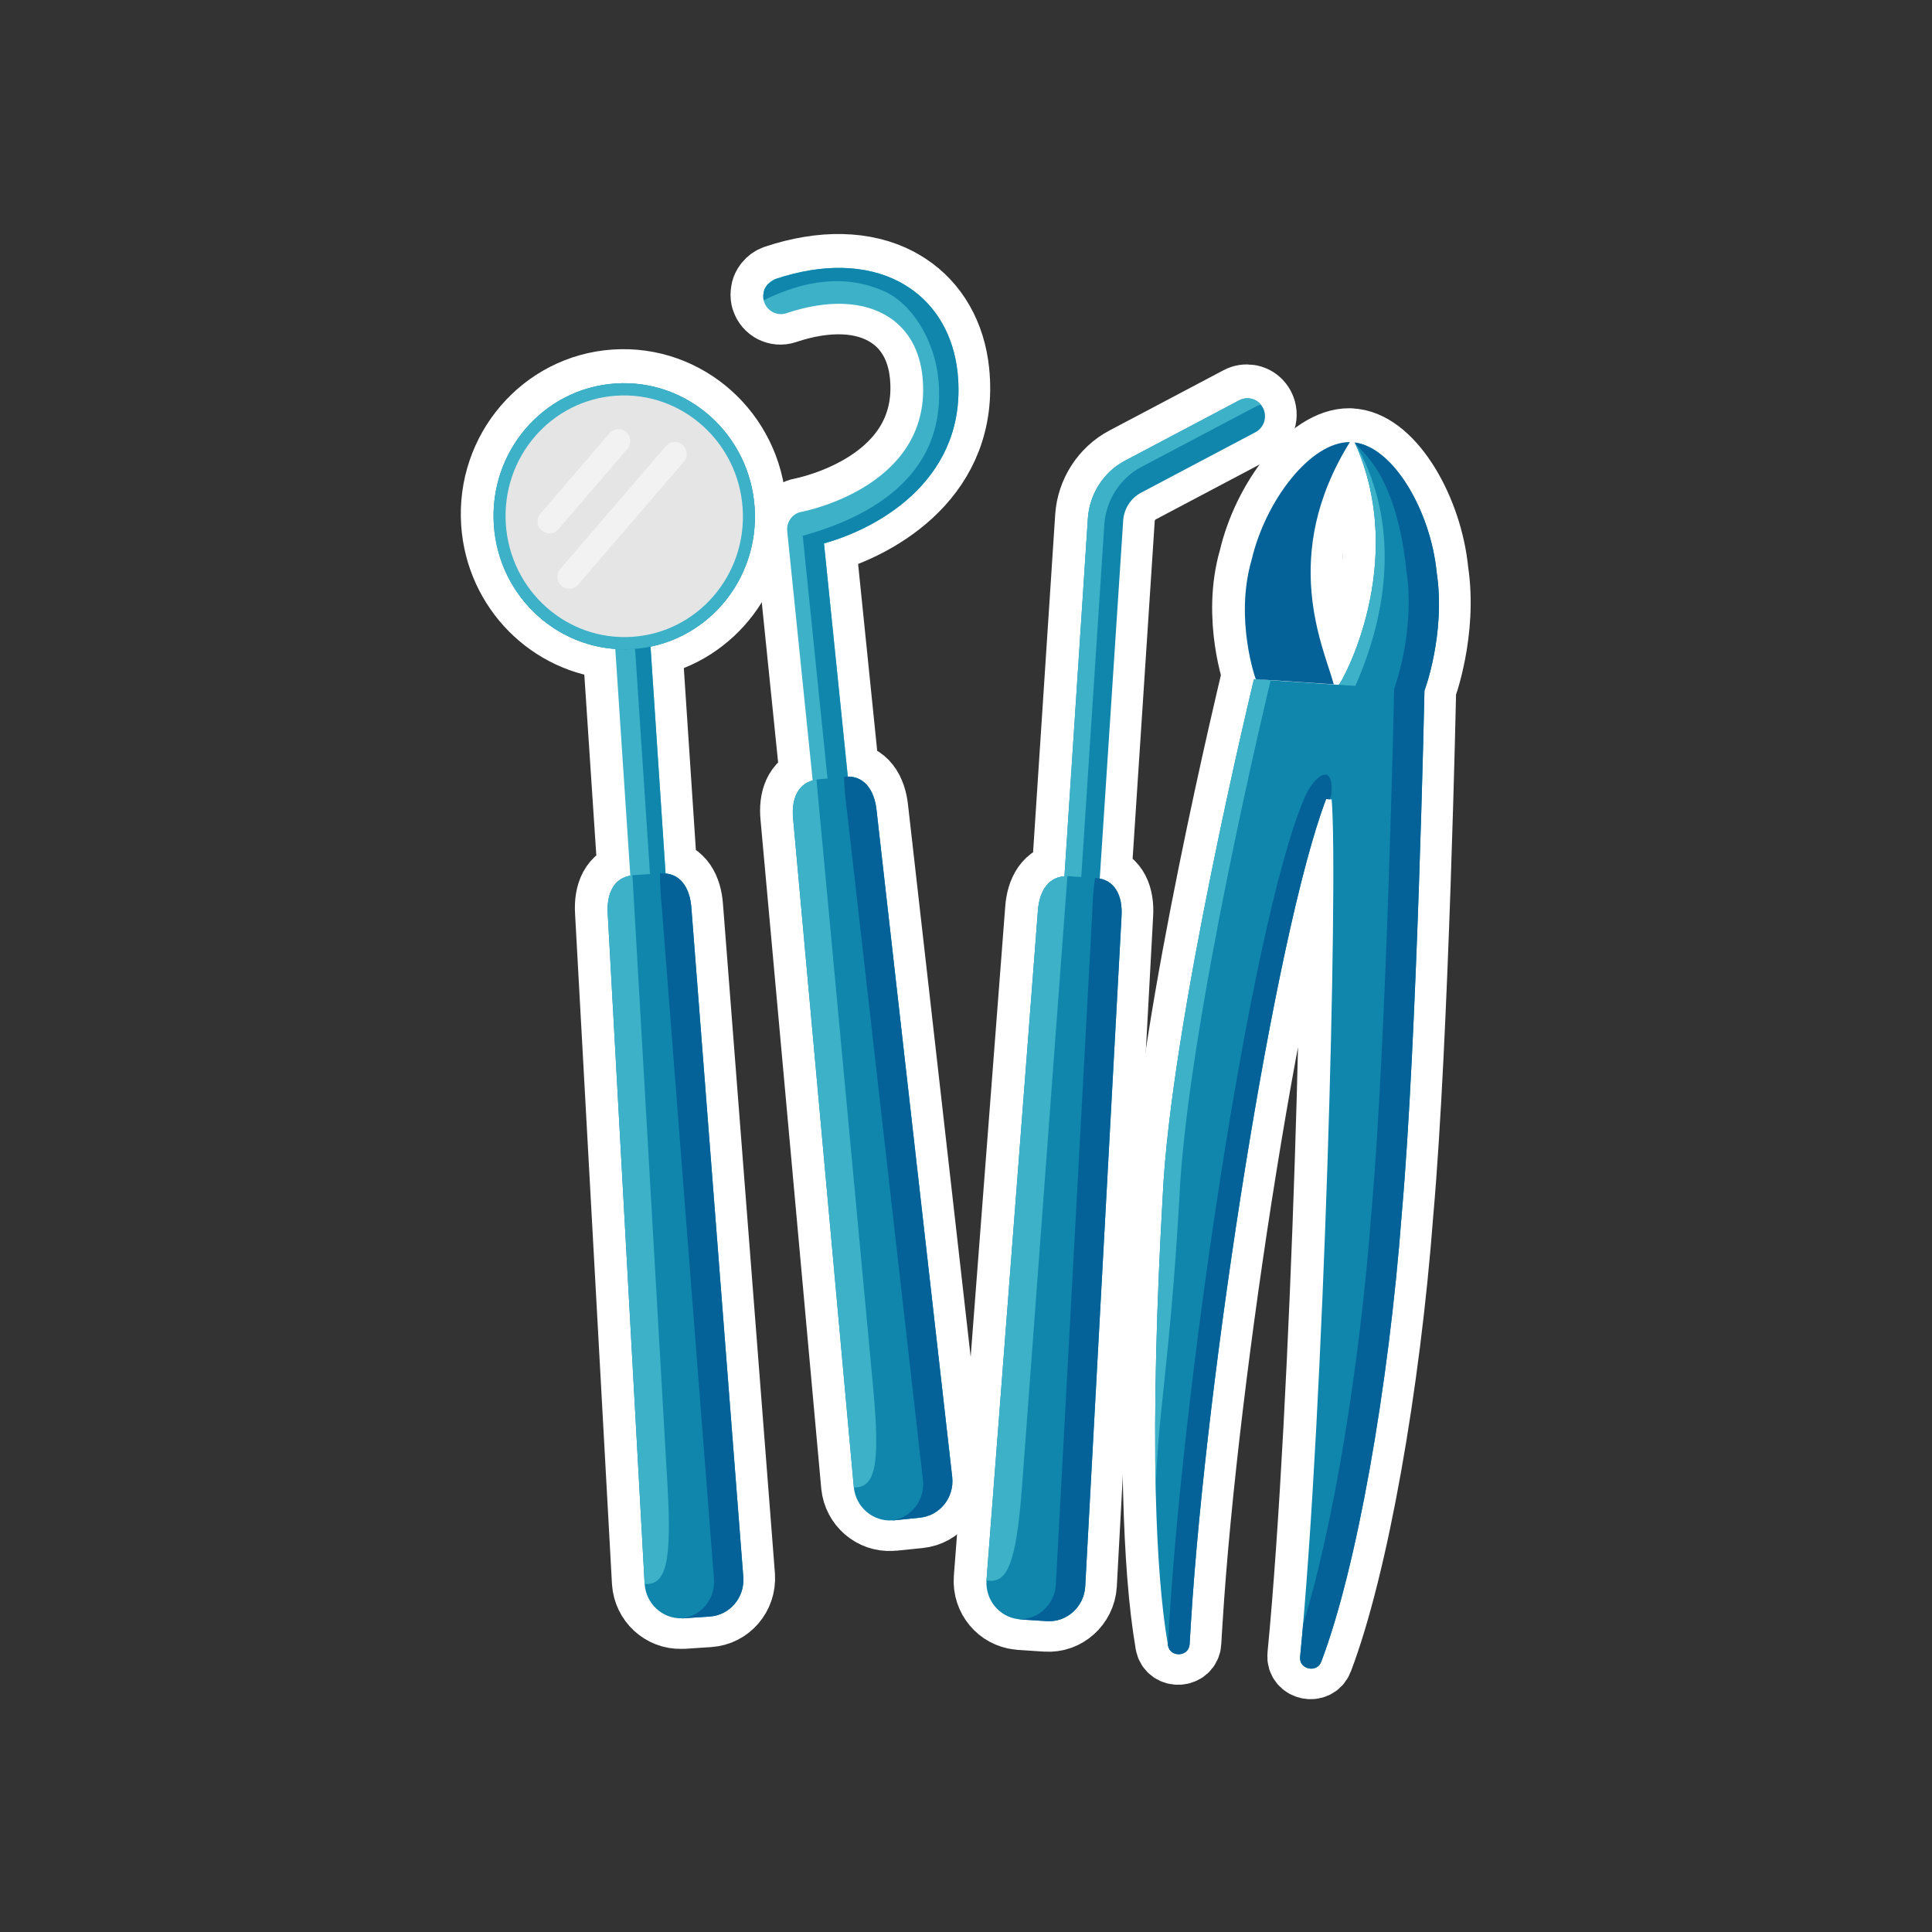 <?xml version="1.0" encoding="utf-8"?>
<!-- Generator: Adobe Illustrator 26.5.3, SVG Export Plug-In . SVG Version: 6.00 Build 0)  -->
<svg version="1.1" id="Layer_1" xmlns="http://www.w3.org/2000/svg" xmlns:xlink="http://www.w3.org/1999/xlink" x="0px" y="0px"
	 viewBox="0 0 1200 1200" style="enable-background:new 0 0 1200 1200;" xml:space="preserve">
<rect x="0" y="0" width="1200" height="1200" fill="#333333" stroke="none"/>
<style type="text/css">
	.st0{fill:#FFFFFF;stroke:#FFFFFF;stroke-width:40;stroke-linecap:round;stroke-linejoin:round;stroke-miterlimit:10;}
	.st1{fill:#1086AD;}
	.st2{fill:#3DB1C8;}
	.st3{fill:#046298;}
	.st4{fill:#E5E5E5;}
	.st5{fill:#F2F2F2;}
</style>
<g>
	<path class="st0" d="M784.16,252.37c-0.67-1.31-1.56-2.42-2.59-3.33c-0.01-0.01-0.02-0.02-0.03-0.03
		c-0.12-0.11-0.25-0.21-0.38-0.31c-0.17-0.13-0.33-0.26-0.51-0.39c-0.06-0.04-0.12-0.08-0.18-0.12c-0.25-0.17-0.5-0.32-0.76-0.47
		c-0.02-0.01-0.05-0.03-0.07-0.04c-0.29-0.16-0.59-0.31-0.9-0.44c-0.01,0-0.01-0.01-0.02-0.01c-0.32-0.14-0.64-0.26-0.96-0.36
		c-0.01,0-0.02-0.01-0.03-0.01c-0.3-0.1-0.61-0.18-0.93-0.25c-0.03-0.01-0.07-0.02-0.1-0.03c-0.14-0.03-0.29-0.05-0.44-0.07
		c-2.28-0.39-4.69-0.08-6.9,1.09l-41.55,21.97l-29.51,15.58c-13.14,6.98-21.95,20.65-22.94,35.74l-14.56,222.35
		c-10.54,0.69-15.76,9.99-16.51,21.6l-31.91,415.69c-0.8,12.26,8.1,22.92,20.04,24.15c0.29,0.09,0.58,0.11,0.87,0.13l16.5,1.08
		c12.41,0.81,23.08-8.79,23.9-21.35l22.56-416.3c0.76-11.6-3.16-21.53-13.54-23.61l14.56-222.32c0.48-7.3,4.74-13.94,11.13-17.32
		l71.03-37.55C784.84,264.59,786.95,257.85,784.16,252.37z"/>
	<path class="st0" d="M594.48,230.63c-2.35-22.97-13.17-41.85-30.43-53.19c-1.89-1.23-3.77-2.38-5.71-3.38l-0.08-0.07
		c-20.82-10.9-47.79-11.51-77.01-1.72c-2.06,0.73-3.7,1.95-4.94,3.5c-0.07,0.08-0.2,0.24-0.33,0.41c-0.12,0.24-0.38,0.56-0.64,0.96
		c0,0,0.01,0.07-0.07,0.08c-0.69,1.12-1.16,2.36-1.32,3.65c-0.29,1.53-0.28,3.02,0.02,4.56c0.11,0.36,0.21,0.65,0.32,1.01
		c1.91,5.79,8.05,8.98,13.88,7.04c25.59-8.6,48.33-7.71,63.95,2.68c11.74,7.71,18.85,20.38,20.51,36.68
		c6.89,67.49-71.85,83.39-75.16,84.03c-5.63,1.02-9.43,6.28-8.84,12.06l15.81,154.79c-9.85,2.66-13.29,12.54-12.13,23.89
		l37.7,415.21c1.25,12.22,11.8,21.25,23.78,20.48c0.3,0.04,0.59,0.01,0.88-0.02l16.45-1.68c12.37-1.26,21.29-12.51,20.02-25.03
		l-47.01-414.26c-1.2-11.78-6.9-21.04-17.87-21.05l-14.79-144.8C547.65,326.44,601.04,294.86,594.48,230.63z"/>
	<path class="st0" d="M468.37,314.13c-3.02-45.54-41.73-80.05-86.45-77.08c-44.73,2.97-78.54,42.29-75.52,87.82
		c2.77,41.76,35.56,74.23,75.48,77.04c0,0.26,0,0.51,0.01,0.77l9.3,140.21c-10.72,1.85-14.81,11.87-14.03,23.65l22.92,416.29
		c0.81,12.26,11.04,21.66,23.04,21.31c0.3,0.05,0.59,0.04,0.88,0.02l16.49-1.09c12.41-0.82,21.73-11.74,20.89-24.3l-32.26-415.67
		c-0.76-11.42-5.8-20.64-16.04-21.6l-9.3-140.26c-0.02-0.26-0.05-0.51-0.09-0.76C442.91,392.42,471.14,355.9,468.37,314.13z"/>
	<path class="st0" d="M892.03,354.46c-3.72-37.79-26.66-77.6-50.87-80.63c33.87,75.02-8.68,150.56-9.99,150.47l-42.26-2.81l0,0
		l-10.37-0.69c0,0-52.02,214.78-56.73,322.16c-3.62,63.35-5.55,128.75-4.24,184.14c0.06,0.23,0.04,0.45,0.03,0.67
		c0.95,36.48,3.29,68.58,7.48,92.75c-0.01,0.15,0.05,0.3,0.04,0.45c1.39,7.78,13.09,7.06,13.47-0.82c0.22-4.46,0.53-9.07,0.85-13.83
		c9.42-152.82,52.16-427.78,83.94-511.05l3.43,0.23c4.17,48.64-4.66,379.28-19.61,532.64c-0.73,7.71,10.39,10.17,13.14,2.96
		c21.94-57.65,41.89-170.45,50.01-278.28c9.53-107.07,14.11-324.99,14.11-324.99C884.33,428.51,897.79,392.53,892.03,354.46z"/>
	<path class="st0" d="M828.12,424.02c-6.46-23.4-33.88-79.88,9.99-150.45c-24.44-0.2-52.42,36.21-61.06,73.23
		c-10.75,36.9,2.71,74.74,2.64,74.01L828.12,424.02z"/>
</g>
<g>
	<g>
		<g>
			<g>
				<path class="st1" d="M669.45,585.65c-6.04-0.4-10.62-5.71-10.22-11.86l16.49-251.88c0.99-15.06,9.78-28.74,22.95-35.71
					l71.03-37.56c5.38-2.84,12.01-0.72,14.79,4.76c2.78,5.47,0.68,12.22-4.7,15.06l-71.03,37.55c-6.39,3.38-10.66,10.02-11.13,17.32
					l-16.49,251.88C680.72,581.38,675.49,586.05,669.45,585.65z"/>
			</g>
			<g>
				<path class="st2" d="M783.16,251.42c-1.11,0.23-2.17,0.6-3.23,1.13l-71.07,37.51c-13.14,6.98-21.95,20.65-22.94,35.74
					l-16.49,251.84c-0.19,2.97,0.8,5.72,2.49,7.85c-0.82,0.17-1.62,0.19-2.5,0.13c-6.06-0.4-10.62-5.7-10.22-11.86l16.49-251.84
					c0.99-15.09,9.8-28.76,22.94-35.74l71.07-37.51C774.42,246.22,779.98,247.4,783.16,251.42z"/>
			</g>
		</g>
		<g>
			<path class="st1" d="M674.04,985.58c-0.82,12.56-11.49,22.16-23.9,21.35l-16.5-1.08c-0.29-0.02-0.58-0.04-0.87-0.13
				c-11.94-1.23-20.85-11.89-20.04-24.15l31.91-415.69c0.8-12.26,6.57-21.96,18.35-21.64c0.3-0.06,0.59-0.04,0.88-0.02l16.5,1.08
				c12.41,0.81,17.06,11.42,16.24,23.97L674.04,985.58z"/>
			<path class="st2" d="M662.98,544.24l-28.22,379.59c-3.56,46.49-8.86,60.32-22.03,57.74l31.91-415.69
				C645.44,553.61,651.2,543.91,662.98,544.24z"/>
			<path class="st3" d="M674.04,985.58c-0.82,12.56-11.49,22.16-23.9,21.35l-16.5-1.08c-0.29-0.02-0.58-0.04-0.87-0.13
				c12.07,0.34,22.22-9.07,23.02-21.33l22.56-416.3c0.28-8.79,0.85-16.36,1.79-22.79l0.22,0.01c12.41,0.81,17.06,11.42,16.24,23.97
				L674.04,985.58z"/>
		</g>
	</g>
	<g>
		<g>
			<path class="st2" d="M594.8,231.65c6.56,64.23-46.83,95.81-83.01,105.87l17.05,166.92c0.63,6.15-3.81,11.62-9.78,12.23
				c-1.53,0.16-2.94,0-4.31-0.46c-4.1-1.23-7.27-4.95-7.74-9.54l-18.05-176.69c-0.59-5.78,3.21-11.03,8.84-12.06
				c3.32-0.64,82.06-16.54,75.16-84.03c-1.66-16.3-8.77-28.97-20.51-36.68c-15.62-10.38-38.35-11.28-63.95-2.68
				c-5.83,1.94-11.97-1.25-13.88-7.04c-0.11-0.36-0.21-0.65-0.32-1.01c-0.3-1.54-0.31-3.04-0.02-4.56c0.16-1.29,0.62-2.53,1.32-3.65
				c0.07-0.01,0.07-0.08,0.07-0.08c0.25-0.4,0.51-0.73,0.64-0.96c0.13-0.16,0.26-0.33,0.33-0.41c1.24-1.55,2.88-2.76,4.94-3.5
				c29.22-9.8,56.19-9.18,77.01,1.72l0.08,0.07c1.94,1,3.82,2.15,5.71,3.38C581.63,189.81,592.45,208.69,594.8,231.65z"/>
		</g>
		<g>
			<path class="st1" d="M594.8,231.65c6.56,64.23-46.83,95.81-83.01,105.87l17.05,166.92c0.63,6.15-3.81,11.62-9.78,12.23
				c-1.53,0.16-2.94,0-4.31-0.46c3.69-2.02,2.25-3.15,1.78-7.74l-17.94-175.66c35.89-10.03,90.7-34.12,84.2-97.83
				c-2.32-22.74-15.72-46.6-34.53-54.49c-24.14-10.26-48.66-6.33-73.95,5.98c-0.3-1.54-0.31-3.04-0.02-4.56
				c0.16-1.29,0.62-2.53,1.32-3.65c0.07-0.01,0.07-0.08,0.07-0.08c0.25-0.4,0.51-0.73,0.64-0.96c0.13-0.16,0.26-0.33,0.33-0.41
				c1.28-1.1,2.86-2.24,4.94-3.5c29.22-9.8,56.19-9.18,77.01,1.72l0.08,0.07c1.94,1,3.82,2.15,5.71,3.38
				C581.63,189.81,592.45,208.69,594.8,231.65z"/>
		</g>
		<g>
			<path class="st1" d="M591.46,917.62c1.28,12.52-7.65,23.76-20.02,25.03L555,944.33c-0.29,0.03-0.58,0.06-0.88,0.02
				c-11.98,0.77-22.53-8.25-23.78-20.48l-37.7-415.21c-1.25-12.22,2.83-22.75,14.49-24.39c0.28-0.1,0.58-0.13,0.87-0.16l16.45-1.68
				c12.37-1.26,18.73,8.42,20.01,20.94L591.46,917.62z"/>
			<path class="st2" d="M507.13,484.27l35.33,378.99c4.23,46.43,1.3,60.95-12.12,60.6l-37.7-415.21
				C491.39,496.43,495.46,485.91,507.13,484.27z"/>
			<path class="st3" d="M591.46,917.62c1.28,12.52-7.65,23.76-20.02,25.03L555,944.33c-0.29,0.03-0.58,0.06-0.88,0.02
				c11.96-1.67,20.4-12.64,19.15-24.86l-47.01-414.26c-1.18-8.71-1.88-16.28-2.03-22.77l0.22-0.02
				c12.37-1.26,18.73,8.42,20.01,20.94L591.46,917.62z"/>
		</g>
	</g>
	<g>
		<g>
			<path class="st2" d="M404.66,576.45c-6.04,0.4-11.28-4.26-11.69-10.42l-10.76-162.33c-0.41-6.16,4.16-11.47,10.21-11.87
				c6.04-0.4,11.28,4.26,11.69,10.42l10.76,162.33C415.28,570.74,410.71,576.05,404.66,576.45z"/>
		</g>
		<g>
			<path class="st1" d="M404.09,402.27l10.76,162.29c0.41,6.17-4.15,11.47-10.21,11.87c-1.75,0.12-3.38-0.15-4.9-0.87
				c3.53-2.03,5.76-5.98,5.47-10.36l-10.76-162.29c-0.29-4.38-3.02-8.01-6.79-9.55c1.41-0.91,2.99-1.39,4.74-1.51
				C398.47,391.45,403.69,396.1,404.09,402.27z"/>
		</g>
		
			<ellipse transform="matrix(0.998 -0.066 0.066 0.998 -20.36 26.357)" class="st1" cx="387.71" cy="320.53" rx="81.16" ry="82.63"/>
		
			<ellipse transform="matrix(0.998 -0.066 0.066 0.998 -20.36 26.357)" class="st2" cx="387.71" cy="320.53" rx="81.16" ry="82.63"/>
		
			<ellipse transform="matrix(0.998 -0.066 0.066 0.998 -20.36 26.357)" class="st4" cx="387.71" cy="320.53" rx="73.7" ry="75.04"/>
		<g>
			<path class="st5" d="M341.72,331.3c-1.87,0.12-3.78-0.48-5.3-1.84c-3.04-2.71-3.36-7.42-0.7-10.51l42.88-49.87
				c2.66-3.09,7.28-3.4,10.32-0.68c3.04,2.71,3.36,7.42,0.7,10.51l-42.88,49.87C345.41,330.33,343.59,331.18,341.72,331.3z"/>
		</g>
		<g>
			<path class="st5" d="M354.04,365.68c-1.87,0.12-3.78-0.48-5.31-1.83c-3.04-2.71-3.36-7.42-0.7-10.51l65.66-76.35
				c2.66-3.09,7.28-3.4,10.32-0.68c3.04,2.71,3.36,7.42,0.7,10.51l-65.66,76.35C357.73,364.7,355.91,365.55,354.04,365.68z"/>
		</g>
		<g>
			<path class="st1" d="M461.7,979.78c0.83,12.56-8.49,23.48-20.89,24.3l-16.49,1.09c-0.29,0.02-0.58,0.04-0.88-0.02
				c-12,0.35-22.22-9.05-23.04-21.31l-22.92-416.29c-0.81-12.26,3.63-22.63,15.35-23.86c0.29-0.09,0.58-0.11,0.87-0.13l16.49-1.09
				c12.41-0.82,18.42,9.08,19.25,21.64L461.7,979.78z"/>
			<path class="st2" d="M392.83,543.71l21.83,380.01c2.57,46.55-0.87,60.96-14.26,60.13l-22.92-416.29
				C376.67,555.3,381.11,544.93,392.83,543.71z"/>
			<path class="st3" d="M461.7,979.78c0.83,12.56-8.49,23.48-20.89,24.3l-16.49,1.09c-0.29,0.02-0.58,0.04-0.88-0.02
				c12.01-1.24,20.84-11.91,20.02-24.17L411.2,565.33c-0.87-8.75-1.3-16.33-1.22-22.83l0.22-0.01c12.41-0.82,18.42,9.08,19.25,21.64
				L461.7,979.78z"/>
		</g>
	</g>
	<g>
		<path class="st1" d="M870.66,753.87c-8.11,107.83-28.07,220.62-50.01,278.28c-2.75,7.21-13.88,4.75-13.14-2.96
			c14.95-153.35,23.79-484,19.61-532.64l-3.43-0.23c-31.78,83.27-74.52,358.23-83.94,511.05c-0.32,4.76-0.62,9.36-0.85,13.83
			c-0.38,7.89-12.08,8.6-13.47,0.82c0.01-0.15-0.05-0.3-0.04-0.45c-4.19-24.16-6.53-56.26-7.48-92.75c0.01-0.22,0.03-0.45-0.03-0.67
			c-1.31-55.39,0.62-120.79,4.24-184.14c4.71-107.39,56.73-322.16,56.73-322.16l52.62,3.5c1.32,0.09,43.86-75.45,9.99-150.47
			c24.21,3.03,47.15,42.84,50.87,80.63c5.75,38.07-7.7,74.05-7.59,73.38C884.77,428.87,880.19,646.8,870.66,753.87z"/>
		<path class="st2" d="M717.89,928.14c-1.31-55.39,0.62-120.79,4.24-184.14c4.71-107.39,56.73-322.16,56.73-322.16l10.37,0.69
			c0,0-52.02,214.78-56.73,322.16C726.48,849.6,718.37,882.35,717.89,928.14z"/>
		<path class="st2" d="M841.48,274.86c25.17,43.26,24.24,97.07,0.37,151.16l-10.36-0.69C832.8,425.42,875.35,349.88,841.48,274.86z"
			/>
		<path class="st3" d="M826.99,493.1c-0.29,1.1-0.66,2.2-0.96,3.37l-2.34-0.16c-31.78,83.27-74.52,358.23-83.94,511.05
			c-0.32,4.76-0.62,9.36-0.85,13.83c-0.38,7.89-12.08,8.6-13.47,0.82c0.01-0.15-0.05-0.3-0.04-0.45c0.1-0.37,0.13-0.81,0.16-1.26
			c7.58-149.44,50.67-445.04,84.71-524.88C815.74,482.58,828.38,472.07,826.99,493.1z"/>
		<path class="st3" d="M870.66,753.87c-8.11,107.83-28.07,220.62-50.01,278.28c-2.75,7.21-13.88,4.75-13.14-2.96
			c0.64-6.38,1.24-13.13,1.85-20.1c18.89-61.51,35.32-160.96,42.47-256.46c9.53-107.07,14.11-324.99,14.11-324.99
			c-0.12,0.66,13.34-35.31,7.59-73.39c-6.7-62.99-29.93-74.76-32.04-79.38c24.21,3.03,47.15,42.84,50.87,80.63
			c5.75,38.07-7.7,74.05-7.59,73.38C884.77,428.87,880.19,646.8,870.66,753.87z"/>
		<path class="st3" d="M780.02,421.83c0.06,0.73-13.4-37.11-2.64-74.01c8.64-37.02,36.62-73.43,61.06-73.23l0,0
			c-43.87,70.57-16.45,127.05-9.99,150.45L780.02,421.83z"/>
	</g>
</g>
</svg>
